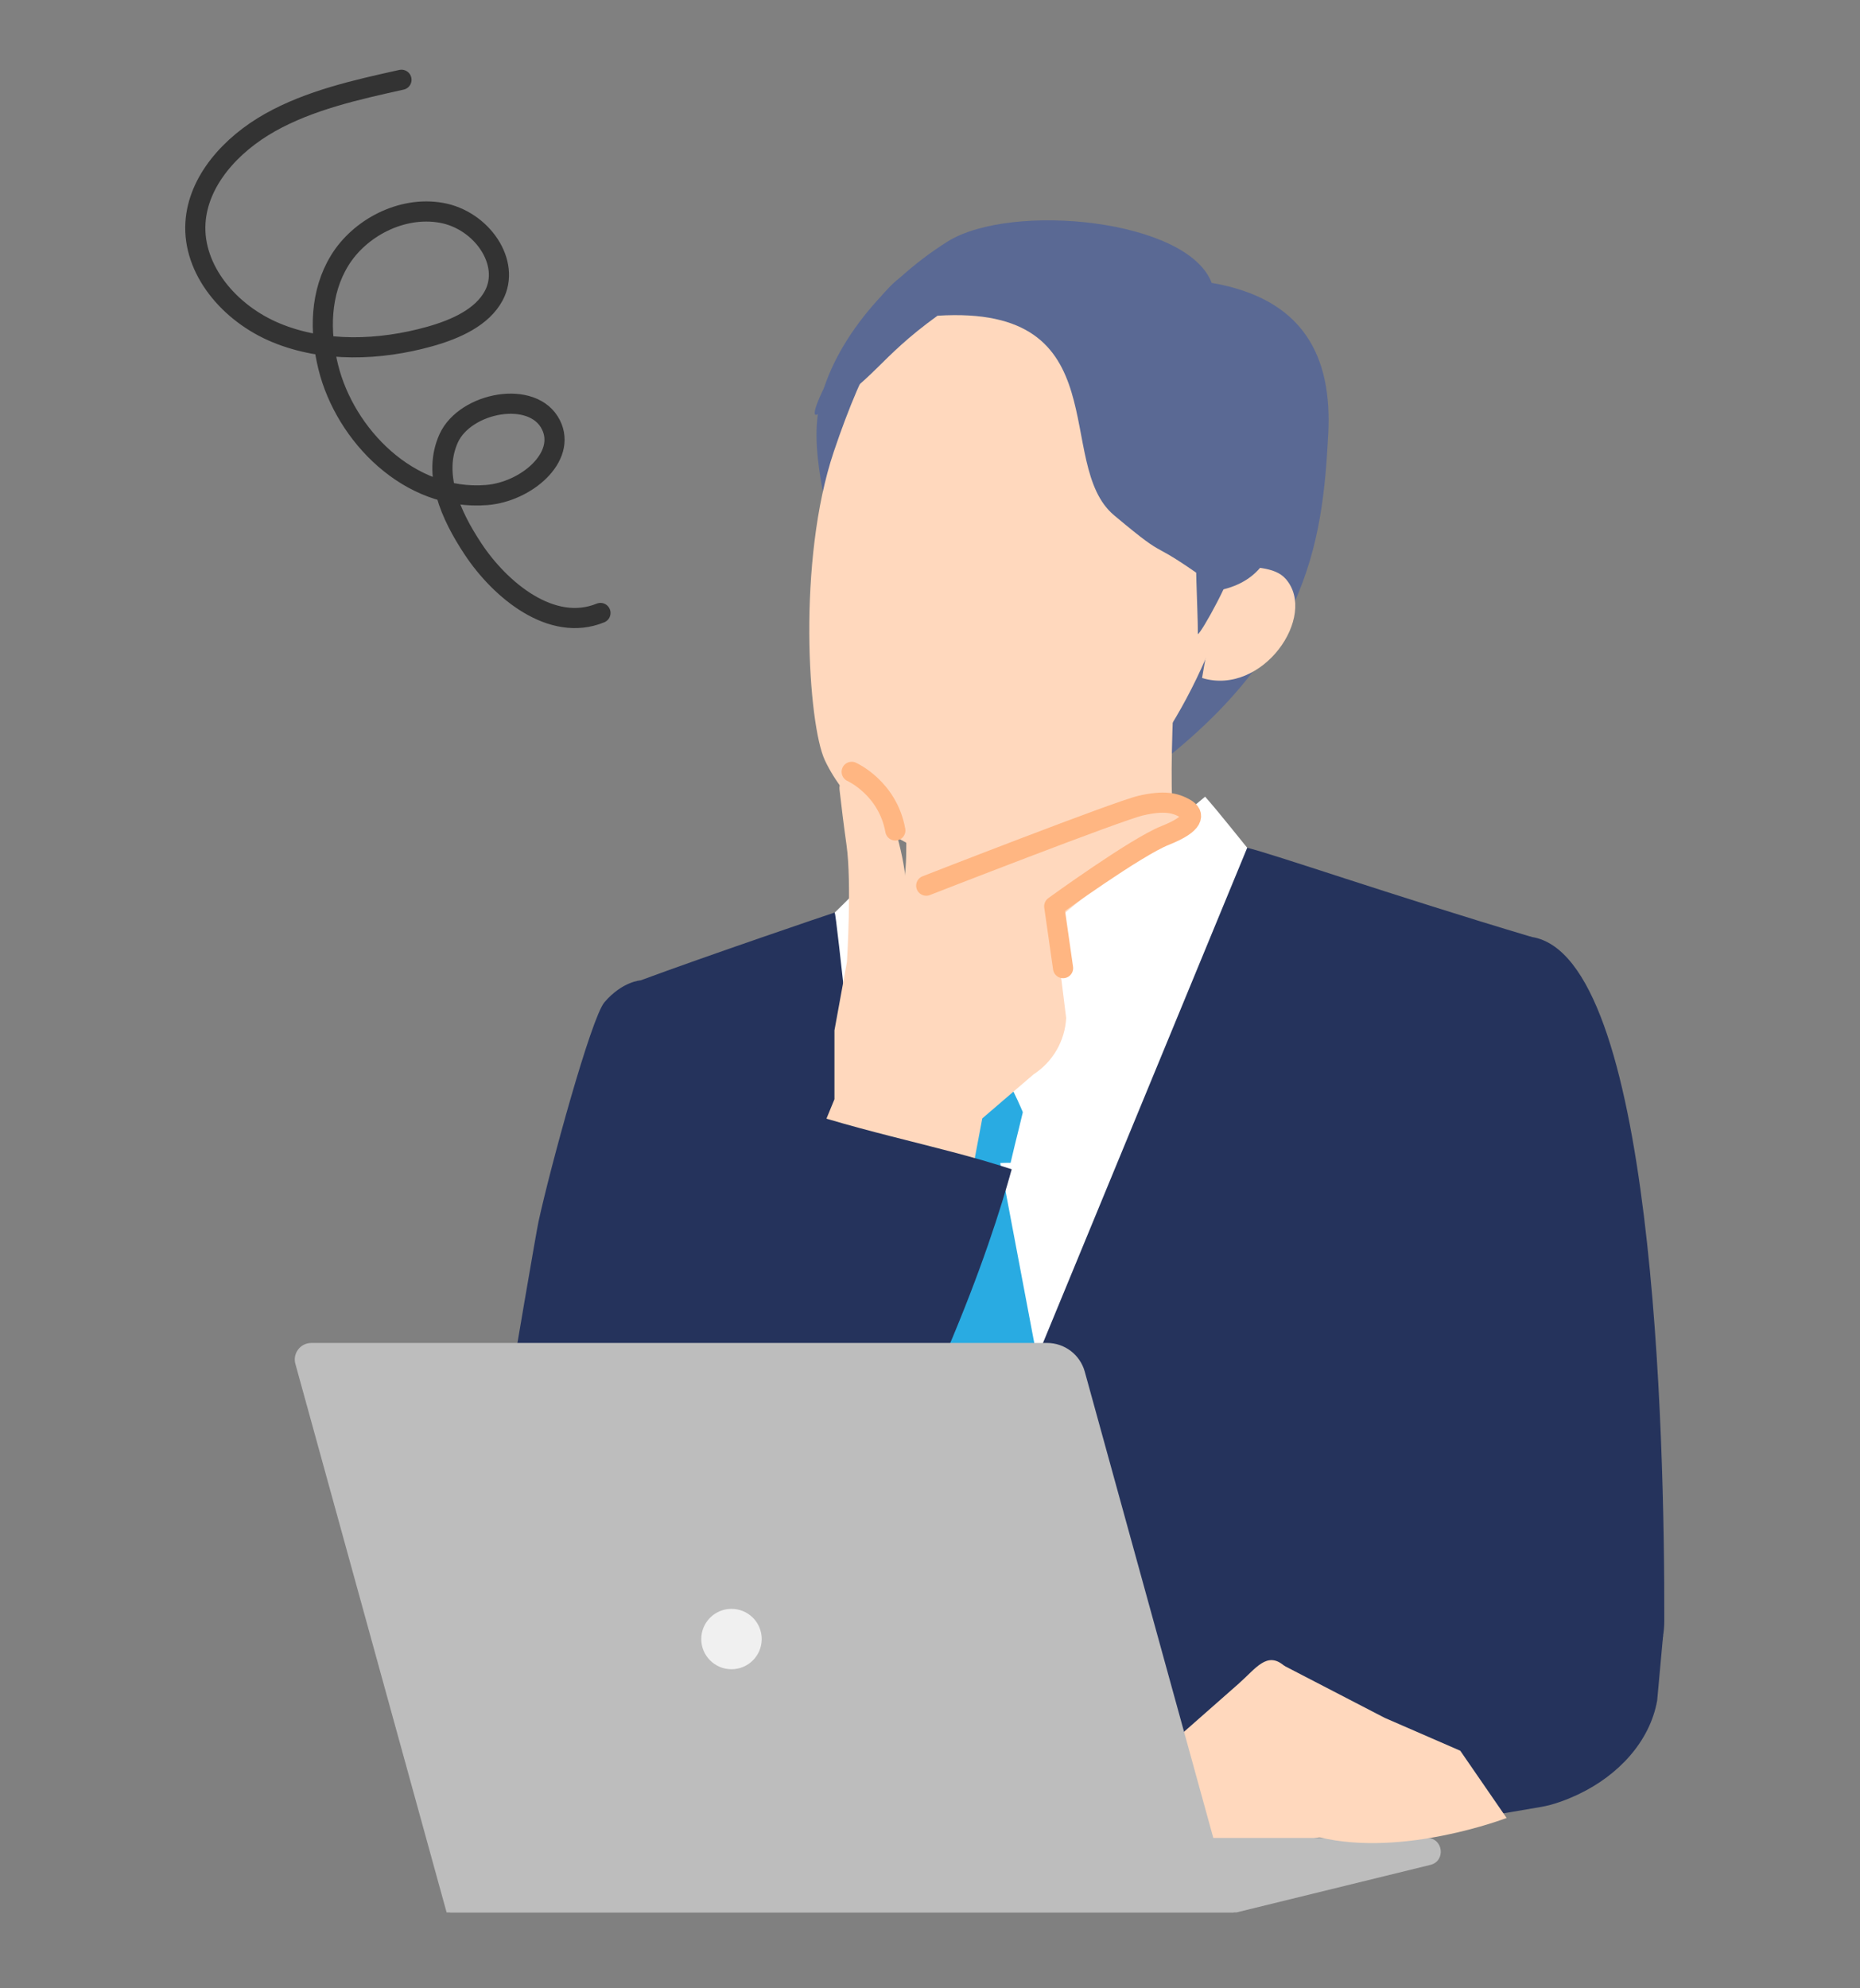 <svg width="277" height="296" viewBox="0 0 277 296" fill="none" xmlns="http://www.w3.org/2000/svg">
<rect x="0" y="0" width="277" height="296" fill="#808080" stroke="none"/>
<path d="M167.54 117.439C194.901 98.533 196.941 80.851 197.808 64.633C198.43 52.968 194.074 44.458 180.447 42.111C176.887 32.629 150.694 30.059 141.17 35.925C130.44 42.661 123.004 52.933 121.8 61.656C120.635 70.087 124.96 80.336 124.889 88.847C124.849 93.55 121.004 91.935 124.671 94.216C126.409 95.298 128.507 95.436 130.525 95.547C148.712 96.563 147.294 116.117 167.544 117.444L167.54 117.439Z" fill="#5A6994"/>
<path d="M175.042 97.153C170.624 97.645 138.911 109.954 134.489 109.461C134.489 134.735 142.12 145.708 96.621 148.14C96.621 184.449 122.226 211.435 153.761 211.435C189.558 211.435 219.835 187.83 219.835 147.674C170.077 153.225 173.913 129.899 175.037 97.153H175.042Z" fill="#FFD8BD"/>
<path d="M168.464 42.129C144.036 30.277 133.005 41.037 124.173 67.238C118.706 83.465 120.351 107.917 122.853 113.202C128.827 125.826 148.09 134.642 160.584 124.321C184.038 104.94 198.523 56.713 168.464 42.129Z" fill="#FFD8BD"/>
<path d="M183.874 83.895C186.412 84.662 189.754 84.197 191.492 86.198C196.279 91.7 188.056 103.667 179.016 100.933C179.945 95.489 180.869 90.049 183.874 83.895Z" fill="#FFD8BD"/>
<path d="M112.937 144.027C145.645 147.985 168.966 155.363 191.723 141.759C202.616 142.478 208.95 148.73 219.844 149.453C209.15 197.889 198.834 228.469 188.145 276.905C153.419 268.363 126.964 282.664 91.198 282.775C93.416 239.984 100.505 190.816 96.63 148.14C107.661 143.423 109.741 143.636 112.941 144.027H112.937Z" fill="white"/>
<path d="M154.245 151.405C147.427 150.984 140.6 151.037 133.791 151.654C134.769 158.412 134.613 166.505 136.098 173.01C140.751 174.212 145.752 173.09 150.503 173.103C152.036 166.35 154.165 159.934 154.245 151.405Z" fill="#29ABE2"/>
<path d="M147.912 167.592C153.597 197.658 159.286 227.719 164.97 257.785C156.832 262.067 148.699 266.353 140.561 270.635C125.627 268.767 131.609 261.57 125.969 258.575C129.538 228.407 133.111 198.235 136.68 168.067C140.272 167.885 143.858 167.703 147.907 167.592H147.912Z" fill="#29ABE2"/>
<path d="M179.473 118.598C170.669 125.976 142.716 148.992 142.716 148.992C142.716 148.992 150.05 158.301 154.055 170.055C164.073 162.081 188.683 147.825 195.745 137.154C190.358 132.61 184.211 123.993 179.473 118.598Z" fill="white"/>
<path d="M120.511 141.759C127.418 134.624 132.253 129.646 132.253 129.646C132.253 129.646 143.832 148.051 149.645 153.38C150.219 153.952 139.992 164.144 136.974 167.721C128.933 157.254 129.738 150.966 120.511 141.755V141.759Z" fill="white"/>
<path d="M95.403 145.943C95.403 145.943 92.697 146.081 90.021 149.196C88.047 151.494 81.918 173.906 80.198 181.862C79.492 185.119 68.593 250.038 68.593 250.038L109.631 253.17C109.631 253.17 118.422 157.285 95.403 145.948V145.943Z" fill="#25335C"/>
<path d="M129.56 130.4C136.054 140.211 143.232 148.371 143.232 148.371C143.232 148.371 131.725 155.585 128.356 167.592C118.337 159.619 121.115 155.559 114.048 144.887C119.435 140.344 124.818 135.8 129.556 130.4H129.56Z" fill="white"/>
<path d="M231.796 212.323C231.796 212.323 229.751 225.097 227.653 261.659H90.998C89.527 220.891 96.421 165.014 95.403 145.943C104.915 142.411 124.004 135.916 124.315 135.845C124.827 136.914 136.089 246.546 136.089 246.546L185.74 126.207C189.696 127.157 206.719 133.089 228.12 139.487C226.133 157.058 231.796 212.323 231.796 212.323Z" fill="#25335C"/>
<path d="M228.125 139.487C246.272 142.327 247.912 213.365 247.854 241.319C247.841 247.824 243.37 253.472 237.036 254.99C224.075 258.091 203.719 263.118 201.906 264.538C199.341 266.544 201.043 177.185 203.768 163.958C206.492 150.735 216.546 137.677 228.125 139.487Z" fill="#25335C"/>
<path d="M139.618 47C166.846 45.288 156.806 69.088 165.917 76.711C175.184 84.472 169.748 79.054 181.753 87.84C193.736 85.244 190.416 70.712 188.616 61.829C186.505 51.424 177.567 43.659 168.006 39.009C162.468 36.316 156.49 34.372 150.339 34.057C144.187 33.742 138.96 37.926 133.911 41.45C129.147 44.773 119.017 63.324 121.804 61.652C130.462 56.46 130.573 53.536 139.623 46.996L139.618 47Z" fill="#5A6994"/>
<path d="M184.505 81.809C183.527 86.043 178.9 94.216 178.393 94.402C178.376 89.836 177.865 83.234 178.287 78.85C180.909 80.181 183.496 81.592 186.034 83.079C185.852 83.056 185.283 80.993 184.505 81.809Z" fill="#5A6994"/>
<path d="M126.129 143.206C126.129 143.206 126.867 131.438 126.067 125.794C125.649 122.853 125.284 119.804 125.027 117.555C124.831 115.838 126.76 114.693 128.178 115.687C129.493 116.605 130.929 118.043 132.009 120.257C134.631 125.652 135.085 132.699 135.085 132.699L152.632 125.581L168.335 120.346C169.46 120.004 172.357 119.139 173.513 119.347C176.184 119.835 180.104 120.812 175.793 123.057C172.997 124.512 156.623 134.939 156.623 134.939L157.939 144.799L158.779 151.543C158.601 154.955 156.792 158.074 153.926 159.934L146.285 166.496L142.778 185.101L116.524 182.443L124.271 163.639V153.384L126.129 143.206Z" fill="#FFD8BD"/>
<path d="M126.835 114.901C126.835 114.901 132.2 117.289 133.338 123.629" stroke="#FFB682" stroke-width="3" stroke-linecap="round" stroke-linejoin="round"/>
<path d="M137.938 131.847C137.938 131.847 166.473 120.71 169.917 119.92C173.362 119.13 175.015 119.512 176.504 120.359C177.998 121.207 177.913 122.631 173.531 124.366C169.144 126.101 157.001 134.917 157.001 134.917L158.317 144.124" stroke="#FFB682" stroke-width="3" stroke-linecap="round" stroke-linejoin="round"/>
<path d="M190.696 253.228L207.581 242.304C207.581 242.304 224.187 235.209 232.863 237.259C246.881 240.574 247.672 243.524 247.672 243.524L246.792 253.166C245.681 259.356 240.921 264.285 235.245 267.023C233.236 267.99 231.236 268.696 229.542 268.984L217.32 271.07L190.696 253.228Z" fill="#25335C"/>
<path d="M113.813 163.399C126.573 168.315 139.298 170.33 150.668 174.066C147.596 185.19 138.965 211.533 116.528 247.593C112.644 253.84 109.195 260.101 103.394 264.636C97.594 269.171 91.718 268.745 84.42 267.755C77.122 266.766 70.251 261.348 68.882 254.124C68.233 250.699 68.797 247.167 69.602 243.773C71.793 234.53 75.736 225.802 80.025 217.328C89.496 198.612 100.781 180.81 113.817 163.403L113.813 163.399Z" fill="#25335C"/>
<path d="M184.518 250.597L174.269 259.618C173.7 260.119 173.22 260.714 172.847 261.375L168.695 268.776L177.891 276.905L200.119 272.858L207.581 262.741L191.225 247.961C188.678 245.778 187.034 248.378 184.518 250.593V250.597Z" fill="#FFD8BD"/>
<path d="M183.749 284.692L161.548 204.194C160.85 201.669 158.552 199.921 155.93 199.921H46.369C44.738 199.921 43.556 201.469 43.991 203.04L66.512 284.696H183.753L183.749 284.692Z" fill="#BDBDBD"/>
<path d="M66.912 284.692L112.159 273.612H212.527C214.936 273.612 215.354 277.051 213.012 277.623L184.153 284.692H66.912Z" fill="#BDBDBD"/>
<path d="M108.936 248.494C111.423 248.494 113.439 246.481 113.439 243.999C113.439 241.517 111.423 239.504 108.936 239.504C106.45 239.504 104.434 241.517 104.434 243.999C104.434 246.481 106.45 248.494 108.936 248.494Z" fill="#F0F0F0"/>
<path d="M206.217 255.731L217.47 260.625L224.369 270.635C224.369 270.635 209.039 276.536 196.523 273.515C191.016 272.188 188.638 257.772 187.771 250.34C187.554 248.454 189.536 247.092 191.225 247.966L206.217 255.731Z" fill="#FFD8BD"/>
<path d="M59.789 11.876C53.029 13.371 46.136 14.92 40.24 18.226C34.343 21.533 29.494 26.959 29.108 33.156C28.671 40.086 34.089 46.653 41.165 49.561C48.241 52.478 56.567 52.179 63.998 50.096C67.841 49.018 71.806 47.251 73.534 44.008C76.157 39.098 71.715 32.739 65.727 31.679C59.739 30.619 53.517 33.998 50.589 38.772C47.661 43.546 47.57 49.353 48.891 54.661C51.392 64.753 60.918 74.618 72.477 73.695C78.363 73.223 84.453 68.033 82.044 63.231C79.39 57.932 69.285 59.861 66.825 65.242C64.375 70.624 67.13 76.72 70.444 81.721C74.5 87.854 82.166 94.222 89.424 91.251" stroke="#333333" stroke-width="3" stroke-linecap="round" stroke-linejoin="round"/>
</svg>
